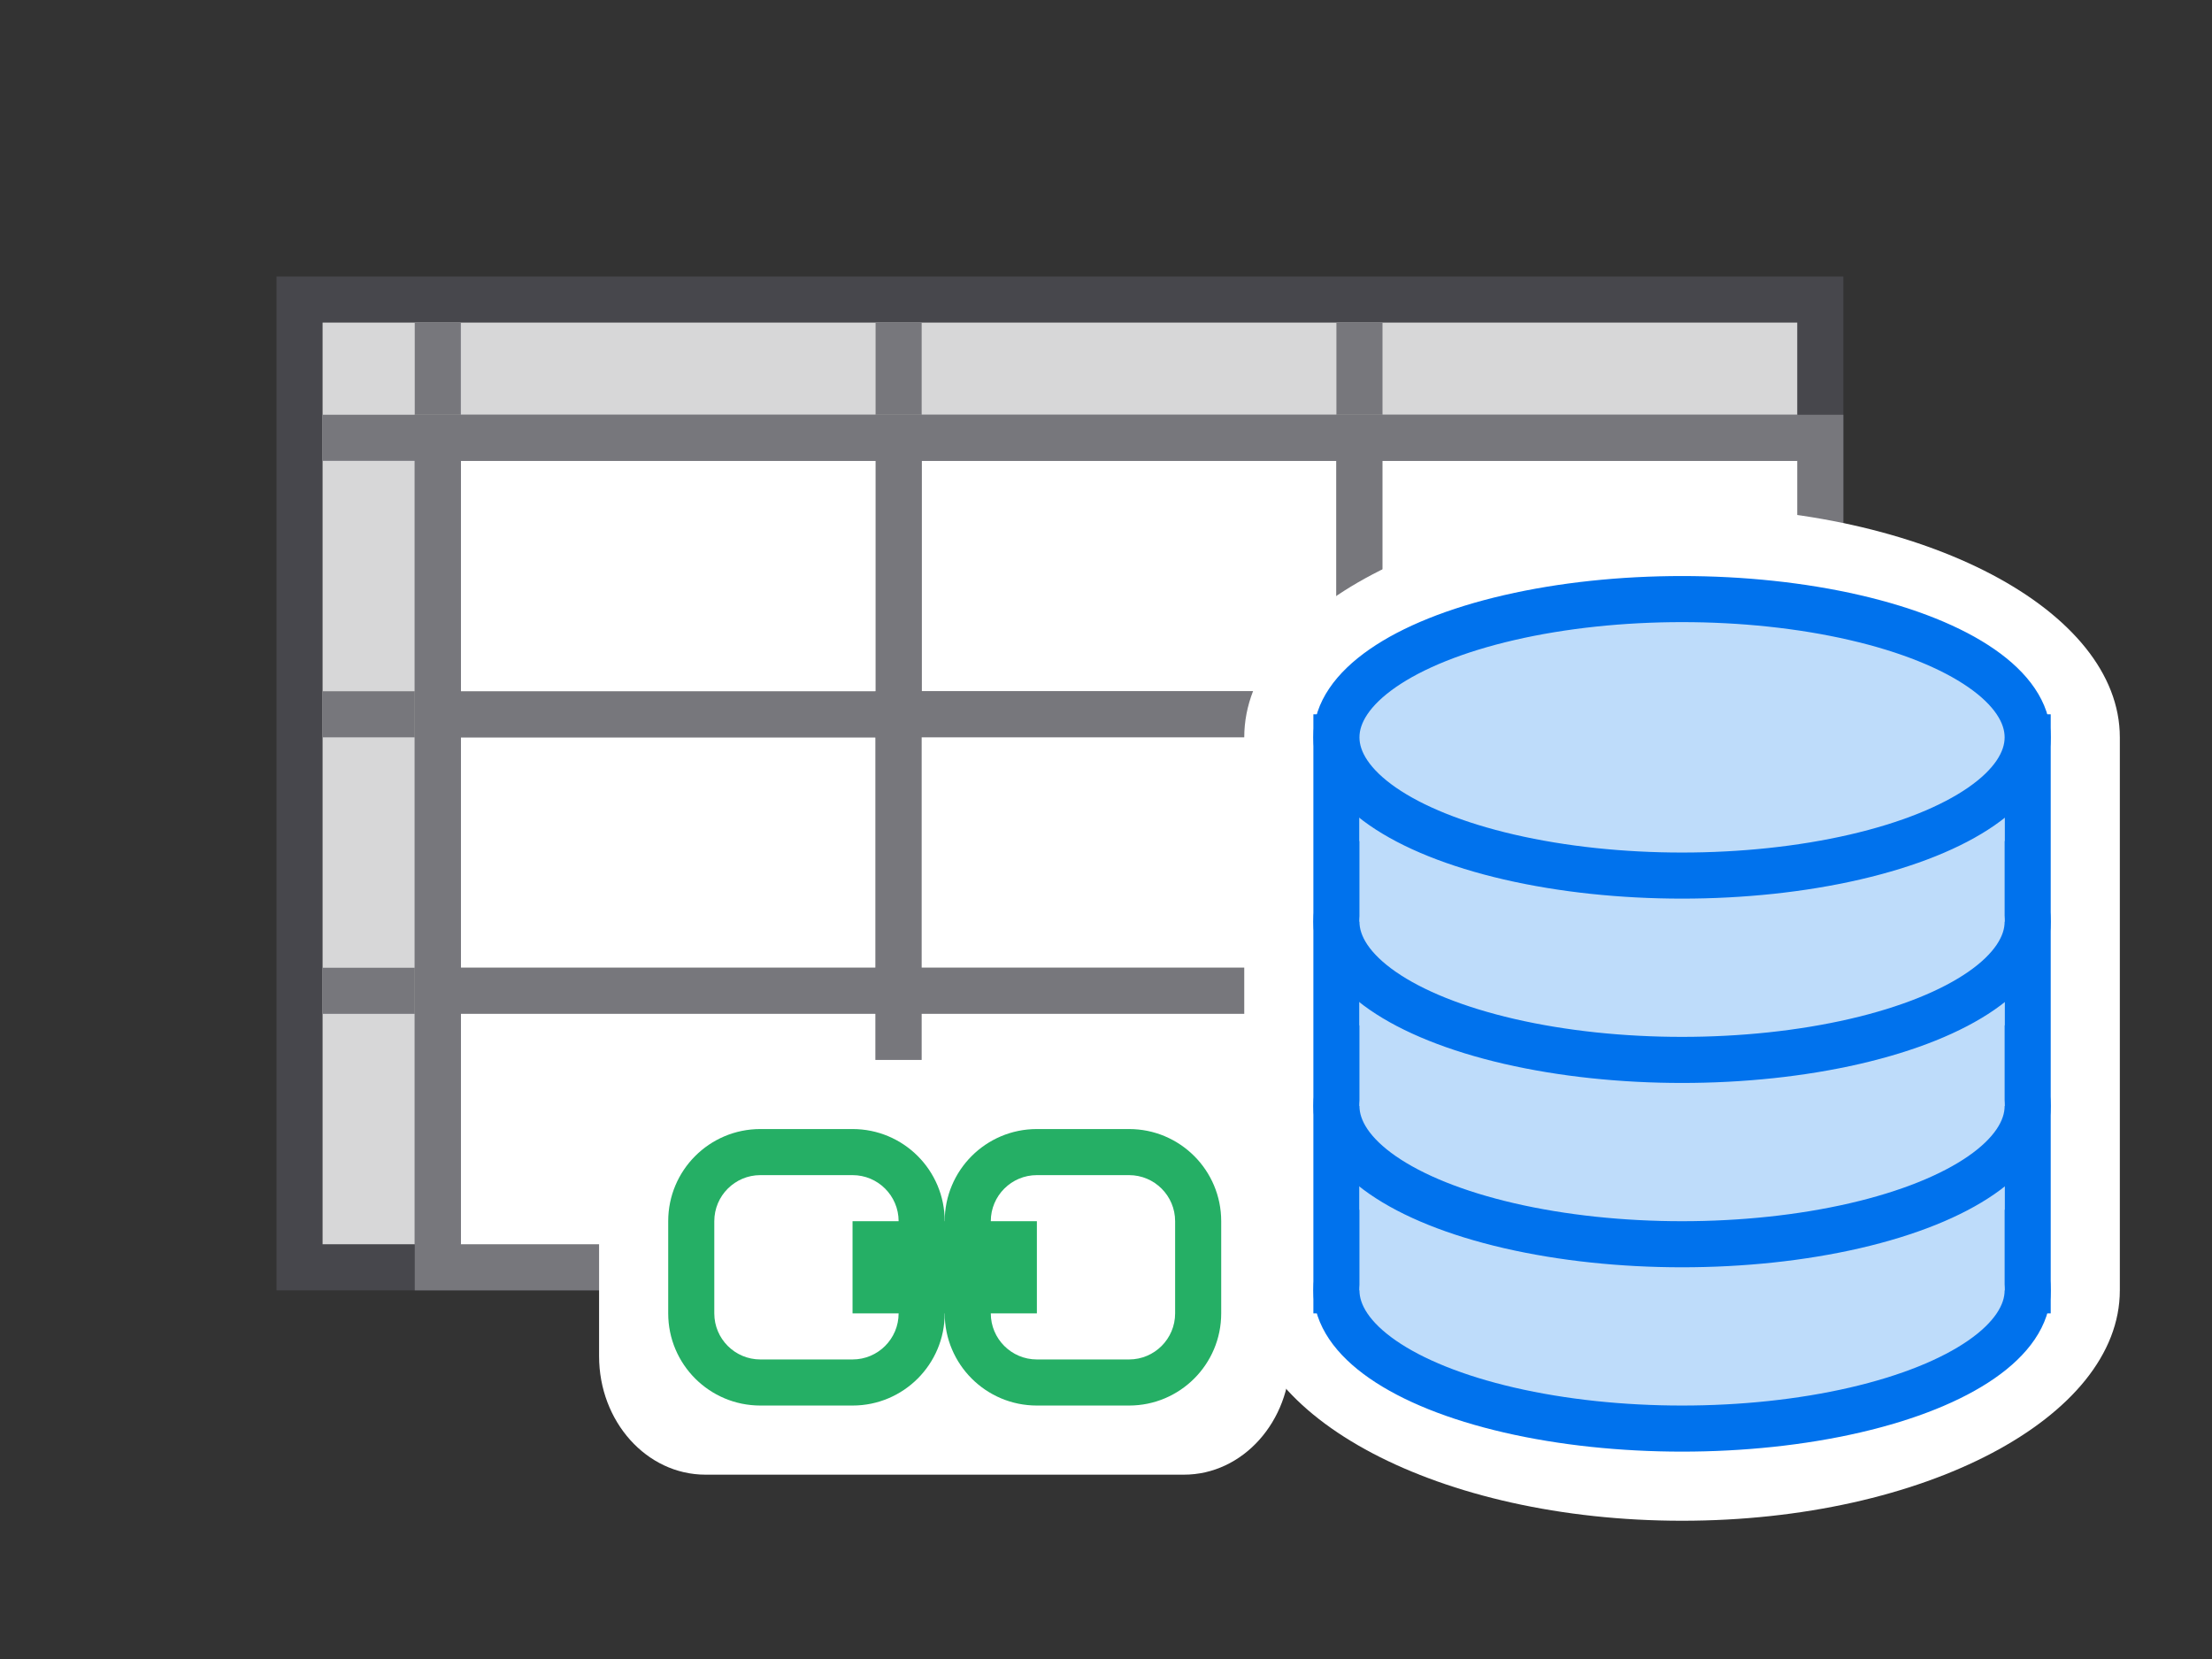<svg width="48" height="36" viewBox="0 0 48 36" fill="none" xmlns="http://www.w3.org/2000/svg">
<rect x="0" y="0" width="48" height="36" fill="#333333" stroke="none"/>
<path d="M19.5 9.5H9.5V15.5H19.5V9.5Z" fill="#BEDCFA" stroke="#0072ED"/>
<path d="M39.5 6.5H6.5V27.5H39.5V6.5Z" fill="#D7D7D8" stroke="#47474C"/>
<path d="M19.5 15.5H9.5V21.5H19.5V15.5Z" fill="white" stroke="#77777C"/>
<path d="M19.5 21.5H9.5V27.5H19.5V21.5Z" fill="white" stroke="#77777C"/>
<path d="M29.5 9.5H19.5V15.5H29.5V9.5Z" fill="white" stroke="#77777C"/>
<path d="M19.5 9.5H9.5V15.5H19.5V9.5Z" fill="white" stroke="#77777C"/>
<path d="M29.5 15.5H19.5V21.5H29.5V15.5Z" fill="white" stroke="#77777C"/>
<path d="M29.5 21.5H19.5V27.5H29.5V21.5Z" fill="white" stroke="#77777C"/>
<path d="M39.5 9.5H29.5V15.5H39.5V9.5Z" fill="white" stroke="#77777C"/>
<path d="M39.5 15.5H29.5V21.5H39.5V15.5Z" fill="white" stroke="#77777C"/>
<path d="M39.5 21.5H29.5V27.5H39.5V21.5Z" fill="white" stroke="#77777C"/>
<path d="M39 10V9L7 9V10L39 10Z" fill="#77777C"/>
<path d="M10 7H9V9H10V7Z" fill="#77777C"/>
<path d="M20 7H19V9H20V7Z" fill="#77777C"/>
<path d="M30 7H29V9H30V7Z" fill="#77777C"/>
<path d="M9 15H7V16H9V15Z" fill="#77777C"/>
<path d="M9 21H7V22H9V21Z" fill="#77777C"/>
<path d="M10 9H9V27H10V9Z" fill="#77777C"/>
<path d="M25.692 23H15.308C14.033 23 13 24.151 13 25.571V29.429C13 30.849 14.033 32 15.308 32H25.692C26.967 32 28 30.849 28 29.429V25.571C28 24.151 26.967 23 25.692 23Z" fill="white"/>
<path d="M18.5 24.5C19.605 24.5 20.5 25.395 20.5 26.5V28.5C20.5 29.605 19.605 30.5 18.5 30.5H16.5C15.395 30.5 14.5 29.605 14.5 28.5V26.5C14.5 25.395 15.395 24.5 16.5 24.5H18.5ZM18.5 25.5H16.5C15.948 25.5 15.5 25.948 15.5 26.5V28.5C15.5 29.052 15.948 29.5 16.5 29.5H18.5C19.052 29.5 19.5 29.052 19.5 28.5V26.5C19.5 25.948 19.052 25.5 18.5 25.5Z" fill="#25AF65"/>
<path d="M24.5 24.5C25.605 24.5 26.5 25.395 26.5 26.5V28.5C26.5 29.605 25.605 30.5 24.5 30.5H22.5C21.395 30.5 20.5 29.605 20.5 28.5V26.5C20.5 25.395 21.395 24.5 22.5 24.5H24.5ZM24.5 25.5H22.5C21.948 25.5 21.5 25.948 21.5 26.5V28.5C21.5 29.052 21.948 29.5 22.5 29.5H24.5C25.052 29.5 25.5 29.052 25.5 28.5V26.5C25.5 25.948 25.052 25.5 24.5 25.5Z" fill="#25AF65"/>
<path d="M22.5 26.5V28.5H18.5V26.5H22.5Z" fill="#25AF65"/>
<path fill-rule="evenodd" clip-rule="evenodd" d="M36.5 11C41.747 11 46 13.239 46 16V28C46 30.761 41.747 33 36.5 33C31.253 33 27 30.761 27 28V16C27 13.239 31.253 11 36.5 11Z" fill="white"/>
<rect x="29" y="16" width="15" height="12" fill="#BEDCFA" stroke="#0072ED"/>
<ellipse cx="36.5" cy="28" rx="7.5" ry="3" fill="#BEDCFA" stroke="#0072ED"/>
<rect x="29.5" y="25" width="14" height="3" fill="#BEDCFA"/>
<ellipse cx="36.5" cy="24" rx="7.5" ry="3" fill="#BEDCFA" stroke="#0072ED"/>
<rect x="29.5" y="21" width="14" height="3" fill="#BEDCFA"/>
<ellipse cx="36.5" cy="20" rx="7.5" ry="3" fill="#BEDCFA" stroke="#0072ED"/>
<rect x="29.5" y="17" width="14" height="3" fill="#BEDCFA"/>
<ellipse cx="36.5" cy="16" rx="7.5" ry="3" fill="#BEDCFA" stroke="#0072ED"/>
</svg>
